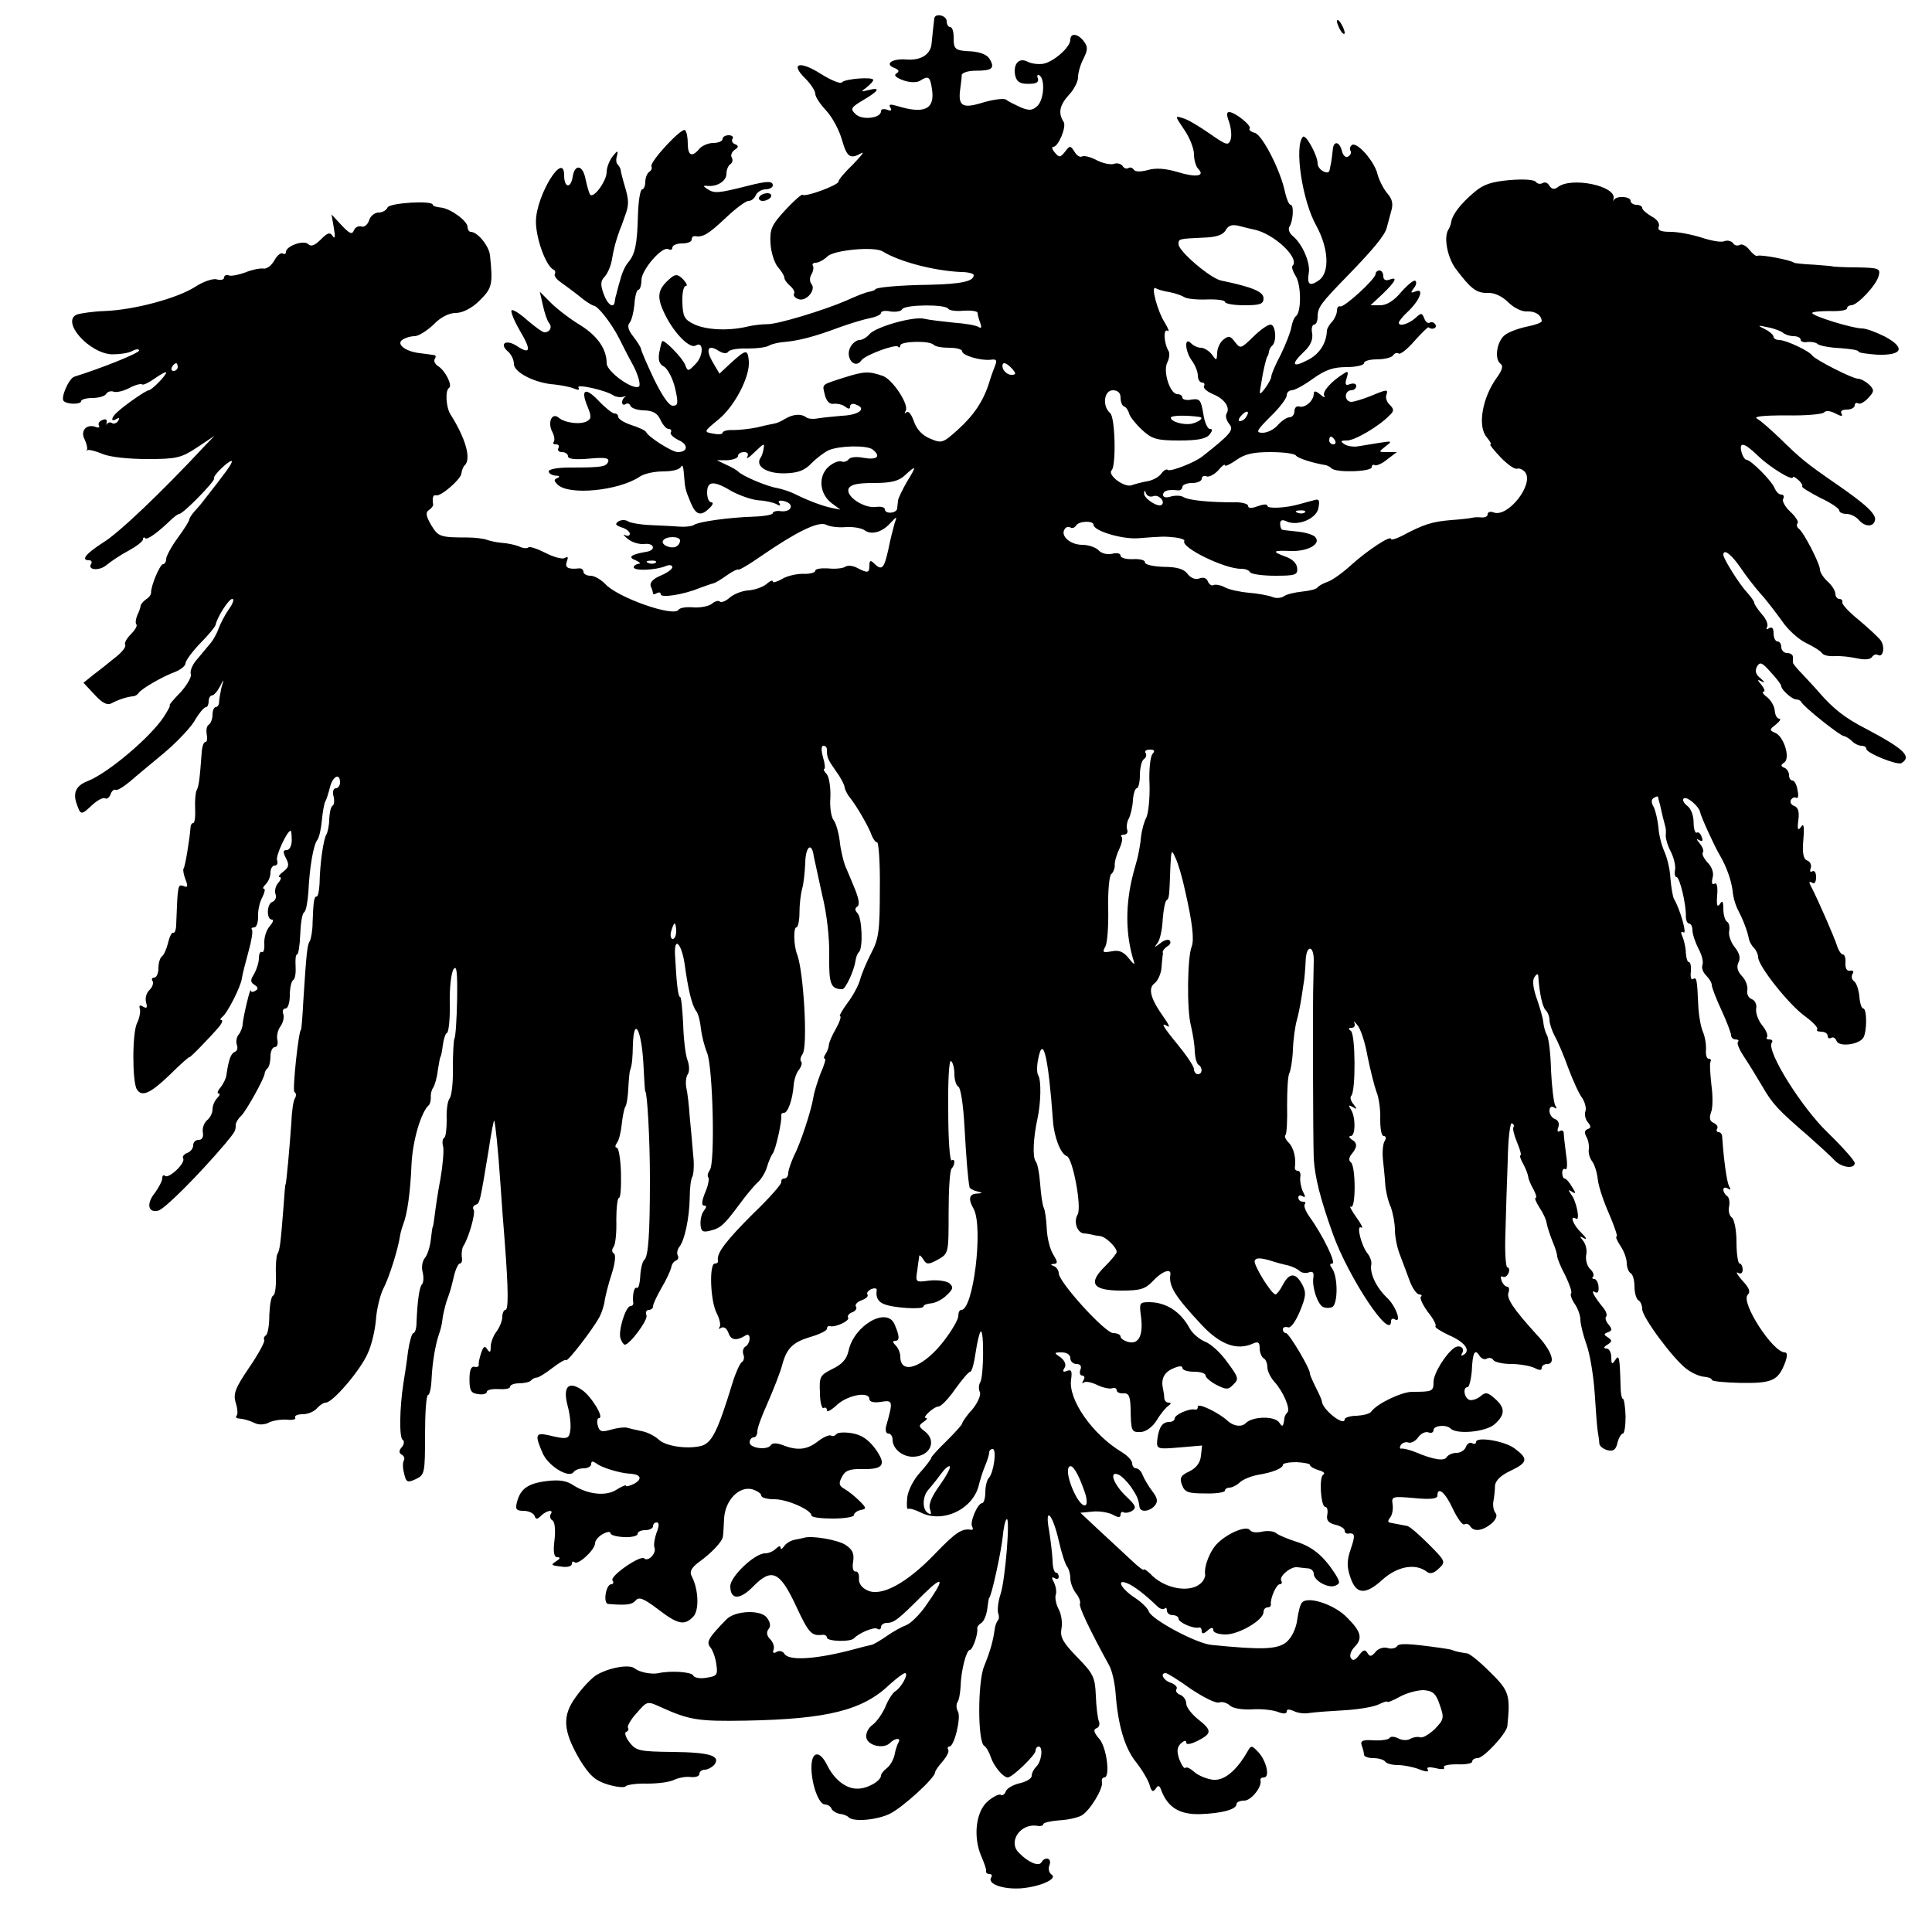 <?xml version="1.0" standalone="no"?>
<!DOCTYPE svg PUBLIC "-//W3C//DTD SVG 20010904//EN"
 "http://www.w3.org/TR/2001/REC-SVG-20010904/DTD/svg10.dtd">
<svg version="1.0" xmlns="http://www.w3.org/2000/svg"
 width="500pt" height="500pt" viewBox="0 0 500 500"
 preserveAspectRatio="xMidYMid meet">
<g transform="translate(0,500) scale(0.1,-0.1)"
fill="#000000" stroke="none">
<path d="M2418 4953 c-1 -10 -5 -42 -7 -65 -2 -29 -28 -45 -65 -42 -38 3 -58
-12 -31 -22 12 -5 13 -9 5 -14 -8 -5 -1 -11 18 -18 17 -6 35 -6 43 -1 22 14
26 11 31 -22 8 -52 -20 -65 -91 -43 -17 5 -22 4 -17 -4 5 -8 2 -10 -8 -6 -9 3
-16 2 -16 -4 0 -18 -50 -24 -66 -7 -14 13 -12 17 20 36 41 24 46 34 14 26 -21
-5 -21 -5 -5 7 9 7 17 16 17 19 0 9 -74 3 -81 -6 -3 -5 -28 5 -55 22 -55 35
-80 27 -40 -12 14 -14 26 -32 26 -40 0 -8 13 -27 28 -43 16 -17 34 -51 41 -76
13 -45 21 -51 51 -34 8 4 -2 -8 -22 -29 -21 -20 -38 -40 -38 -45 0 -9 -86 -41
-93 -34 -2 2 -22 -15 -45 -40 -35 -38 -40 -49 -38 -85 1 -23 10 -51 19 -62 9
-10 17 -23 17 -28 0 -5 7 -14 15 -21 8 -7 13 -16 10 -20 -3 -4 2 -11 11 -14
20 -8 47 24 34 39 -5 6 -5 17 0 25 5 8 6 18 4 22 -3 4 0 8 7 8 7 0 21 7 31 17
18 16 122 26 143 12 42 -26 132 -50 203 -53 17 0 32 -4 32 -8 0 -16 -31 -23
-115 -25 -80 -1 -140 -7 -140 -12 0 -2 -7 -4 -15 -6 -9 -1 -36 -12 -60 -23
-58 -25 -179 -62 -205 -61 -11 0 -33 -2 -50 -6 -49 -12 -108 -9 -139 6 -25 12
-29 20 -30 57 -1 23 3 42 9 42 5 0 2 7 -7 17 -14 14 -20 14 -33 3 -34 -29 -37
-48 -13 -96 24 -48 64 -88 79 -78 20 12 20 -26 0 -47 -20 -21 -21 -21 -28 -3
-6 17 -54 66 -59 61 -2 -1 -5 -15 -8 -30 -3 -19 0 -30 13 -36 9 -6 22 -30 28
-55 9 -40 8 -46 -6 -46 -10 0 -28 27 -49 70 -18 38 -33 73 -33 77 -1 5 -10 19
-20 32 -13 16 -16 28 -10 35 6 7 11 29 13 49 1 20 6 37 10 37 4 0 8 11 8 25 0
27 55 90 70 80 6 -3 10 -1 10 4 0 6 11 11 25 11 14 0 25 4 25 10 0 5 3 9 8 9
21 -4 35 5 79 46 26 25 53 45 60 45 8 0 16 7 19 15 4 8 15 15 25 15 10 0 19 5
19 10 0 12 -14 12 -65 -1 -75 -19 -86 -20 -103 -9 -13 8 -13 10 -2 9 25 -3 50
12 50 31 0 11 5 22 10 25 6 4 7 11 4 17 -4 6 0 15 7 20 11 7 11 11 1 15 -6 2
-10 9 -6 14 3 5 -2 9 -10 9 -9 0 -16 -4 -16 -10 0 -5 -11 -10 -24 -10 -13 0
-29 -7 -36 -15 -19 -23 -30 -18 -30 13 0 16 -3 32 -7 35 -8 9 -94 -84 -87 -94
2 -4 0 -10 -6 -14 -5 -3 -10 -15 -10 -26 0 -10 -4 -19 -8 -19 -5 0 -10 -30
-11 -67 -2 -75 -7 -101 -26 -123 -7 -8 -16 -28 -20 -45 -5 -16 -9 -33 -10 -37
-2 -5 -3 -12 -4 -18 -2 -20 -19 -9 -29 20 -8 22 -8 33 2 43 7 7 16 26 19 42 6
35 11 52 21 80 5 11 10 27 13 35 11 29 11 41 0 78 -6 20 -11 40 -11 44 -1 3
-4 9 -8 13 -4 4 -4 14 -1 23 3 13 1 13 -11 -2 -9 -11 -16 -30 -16 -41 0 -24
-35 -71 -43 -58 -3 4 -8 23 -12 41 -7 36 -28 38 -33 4 -5 -31 -22 -28 -22 4 0
65 -71 -49 -73 -117 -1 -44 26 -119 46 -127 4 -2 5 -7 3 -11 -3 -4 4 -14 16
-22 11 -8 33 -24 48 -36 15 -13 32 -23 36 -24 11 0 46 -45 66 -84 8 -16 25
-50 38 -73 12 -24 18 -47 14 -52 -14 -12 -84 38 -84 60 0 37 -24 71 -69 99
-25 15 -59 41 -75 57 l-29 29 8 -35 c4 -19 11 -40 16 -46 9 -11 2 -24 -12 -24
-5 0 -24 14 -44 31 -20 18 -38 29 -41 26 -3 -3 6 -26 21 -52 31 -52 28 -64 -8
-40 -28 18 -46 5 -22 -15 8 -7 15 -21 15 -32 0 -22 56 -50 105 -53 17 -2 39
-6 49 -10 12 -5 17 -5 13 2 -6 10 68 -6 90 -20 6 -4 17 -6 25 -4 7 2 10 2 6 0
-5 -3 -8 -9 -8 -14 0 -6 4 -8 9 -5 5 4 11 1 13 -5 2 -5 18 -11 35 -11 23 -1
34 -7 42 -24 6 -13 15 -24 21 -24 6 0 9 -4 6 -9 -3 -4 6 -13 20 -20 26 -11 25
-31 -2 -31 -15 0 -76 39 -82 52 -2 4 -19 12 -38 18 -19 6 -34 16 -34 21 0 5
-4 9 -10 9 -5 0 -23 14 -40 32 -35 37 -48 31 -30 -13 10 -24 11 -32 1 -38 -16
-11 -59 -6 -75 8 -18 15 -30 -13 -16 -38 5 -10 6 -21 3 -25 -3 -3 -1 -6 6 -6
7 0 9 -4 6 -10 -3 -5 1 -10 9 -10 9 0 16 -5 16 -11 0 -7 19 -9 54 -6 42 4 53
2 50 -8 -6 -13 -15 -15 -101 -15 -29 0 -53 -4 -53 -10 0 -5 8 -10 18 -11 10 0
12 -3 5 -6 -10 -4 -10 -7 0 -17 29 -29 158 -16 212 20 11 8 38 14 61 14 25 0
44 5 47 13 3 6 6 -3 7 -20 3 -38 3 -39 18 -75 13 -31 26 -35 48 -13 9 8 11 15
5 15 -6 0 -11 11 -11 25 0 31 17 32 65 3 21 -11 52 -22 70 -23 18 -1 38 -6 45
-10 8 -5 11 -4 7 3 -5 6 1 8 13 5 27 -7 19 -29 -9 -26 -11 2 -21 -1 -21 -5 0
-4 -21 -8 -48 -9 -65 -2 -145 -13 -157 -22 -5 -3 -21 -5 -35 -4 -14 1 -47 3
-75 4 -27 1 -55 6 -60 10 -6 4 -17 4 -24 0 -10 -7 -9 -10 8 -16 11 -3 21 -11
21 -16 0 -6 -6 -7 -12 -4 -7 4 -4 -1 7 -10 11 -9 30 -14 42 -13 26 4 32 -16 6
-20 -41 -7 -49 -14 -28 -22 11 -5 14 -9 8 -9 -7 -1 -13 -5 -13 -9 0 -10 56 -8
83 3 9 4 17 3 17 -3 0 -5 -14 -15 -31 -22 -19 -8 -28 -18 -25 -27 4 -8 6 -17
6 -19 0 -3 5 -2 10 1 6 3 10 2 10 -3 0 -10 59 -1 100 16 14 5 30 11 35 12 6 1
22 11 36 21 14 10 28 17 30 15 2 -2 29 14 59 35 90 62 148 91 168 81 9 -5 33
-8 52 -6 19 1 40 -3 47 -8 17 -13 45 -6 66 17 19 20 19 20 12 0 -3 -11 -11
-41 -16 -67 -11 -50 -17 -56 -37 -36 -9 9 -12 8 -12 -5 0 -20 -4 -21 -31 -7
-11 6 -25 8 -32 3 -6 -4 -26 -6 -44 -4 -18 1 -33 -1 -33 -6 0 -5 -15 -9 -32
-8 -18 0 -43 -6 -55 -14 -13 -7 -23 -10 -23 -6 0 5 -8 1 -17 -7 -10 -8 -31
-15 -47 -16 -16 -1 -38 -10 -48 -19 -10 -9 -21 -13 -25 -10 -3 4 -13 1 -20 -5
-8 -7 -30 -11 -48 -10 -18 2 -36 -1 -39 -6 -12 -20 -159 32 -190 67 -11 11
-27 21 -38 21 -10 0 -18 5 -18 10 0 6 -6 10 -12 9 -28 -3 -37 2 -31 18 4 11 3
14 -5 9 -6 -4 -29 2 -50 13 -22 11 -42 18 -45 14 -4 -3 -14 -2 -24 3 -10 4
-29 8 -43 9 -14 1 -32 5 -40 8 -8 3 -31 6 -50 6 -71 0 -76 2 -94 32 -14 24
-15 33 -6 39 6 4 11 10 11 14 -3 18 0 26 7 24 12 -4 63 40 66 56 1 9 5 19 9
22 17 17 2 70 -38 133 -11 19 -13 61 -3 67 10 6 -10 46 -29 57 -7 5 -11 12 -8
18 4 5 3 10 -2 10 -4 1 -21 3 -36 5 -38 4 -63 24 -45 35 7 5 21 9 31 9 10 0
32 14 49 30 18 19 40 30 57 30 17 0 40 11 60 30 35 34 37 43 29 120 -3 24 -32
60 -50 60 -4 0 -8 6 -8 13 -1 16 -45 48 -70 50 -11 1 -20 4 -20 7 0 12 -113 5
-117 -7 -3 -7 -13 -13 -23 -13 -10 0 -22 -9 -25 -21 -4 -11 -13 -18 -20 -15
-7 2 -16 -2 -19 -10 -5 -12 -11 -9 -32 13 l-26 28 6 -35 c4 -22 3 -30 -3 -21
-7 11 -13 9 -31 -9 -15 -15 -25 -19 -32 -12 -12 12 -58 -5 -58 -20 0 -5 -4 -7
-8 -4 -5 3 -15 -5 -22 -18 -7 -13 -20 -23 -29 -21 -9 1 -29 -3 -46 -10 -16 -6
-36 -10 -42 -8 -7 3 -13 0 -13 -5 0 -6 -9 -8 -19 -5 -10 3 -36 -6 -57 -20 -46
-29 -156 -59 -234 -62 -30 -1 -62 -6 -71 -9 -42 -18 32 -101 91 -103 19 0 43
3 53 9 9 5 17 5 17 1 0 -7 -95 -45 -168 -68 -14 -5 -36 -55 -27 -63 9 -9 45
-9 45 0 0 4 13 8 29 8 17 0 33 5 36 11 4 6 13 8 20 5 7 -2 25 2 40 10 15 8 30
12 33 9 3 -2 18 5 33 16 16 11 29 18 29 15 0 -8 -38 -46 -45 -46 -7 0 -63 -39
-82 -57 -16 -14 -17 -27 -1 -17 7 4 8 3 4 -5 -4 -6 -11 -9 -16 -6 -4 3 -10 2
-13 -2 -2 -5 -2 -3 -1 4 2 7 -3 10 -11 6 -8 -3 -12 -9 -9 -14 3 -5 -1 -7 -8
-4 -24 9 -41 -10 -29 -32 5 -11 8 -23 6 -27 -3 -3 -2 -4 1 -1 4 2 21 -2 40
-10 19 -8 67 -13 116 -13 75 0 87 3 128 30 l45 30 -27 -28 c-108 -116 -221
-224 -261 -248 -45 -29 -59 -46 -36 -46 5 0 8 -4 5 -9 -11 -17 22 -19 40 -3
11 9 36 26 57 37 20 11 37 24 37 29 0 5 3 7 6 3 5 -5 33 15 70 51 7 6 15 12
18 12 10 0 95 87 90 92 -2 3 7 15 21 28 14 13 25 20 25 16 0 -7 -13 -25 -75
-104 -5 -7 -16 -19 -23 -27 -6 -7 -12 -16 -12 -19 0 -4 -13 -25 -30 -48 -16
-22 -30 -47 -30 -55 0 -7 -4 -13 -8 -13 -8 0 -32 -57 -31 -74 0 -5 -5 -12 -13
-17 -7 -5 -13 -12 -14 -16 0 -4 -4 -16 -9 -26 -4 -10 -5 -20 -2 -23 3 -3 -3
-14 -14 -25 -11 -11 -18 -23 -15 -28 3 -4 -8 -19 -25 -32 -16 -13 -42 -34 -57
-45 l-26 -21 29 -31 c20 -22 33 -28 44 -22 18 10 42 17 55 18 5 0 12 4 15 9 8
11 61 42 94 54 15 6 27 16 27 22 0 7 17 30 38 52 22 22 39 43 40 48 4 20 34
67 43 67 6 0 2 -12 -9 -27 -11 -16 -22 -38 -26 -49 -4 -12 -14 -31 -24 -42 -9
-11 -25 -30 -35 -42 -10 -12 -16 -28 -13 -35 2 -7 -10 -28 -27 -47 -18 -18
-30 -33 -28 -33 3 0 -4 -13 -15 -30 -34 -52 -142 -144 -196 -166 -32 -12 -40
-31 -29 -61 10 -28 11 -28 40 -1 13 12 28 20 33 17 4 -3 11 2 14 10 3 9 9 14
13 12 4 -3 21 8 38 22 17 15 56 47 86 72 30 25 66 62 79 82 12 21 26 38 31 38
4 0 7 7 7 15 0 8 4 15 8 15 5 0 14 10 21 23 11 22 11 21 4 -3 -3 -14 -6 -31
-6 -37 0 -7 -4 -13 -9 -13 -4 0 -8 -9 -8 -19 0 -11 -4 -22 -9 -26 -6 -3 -8
-14 -6 -25 2 -11 1 -20 -3 -20 -5 0 -9 -12 -10 -27 -5 -71 -8 -89 -13 -98 -3
-5 -5 -27 -4 -47 1 -21 -1 -38 -5 -38 -4 0 -7 -6 -7 -12 -2 -29 -14 -102 -18
-106 -2 -2 0 -15 5 -28 7 -18 6 -22 -5 -17 -15 5 -15 4 -19 -99 0 -14 -4 -24
-8 -22 -3 2 -9 -9 -13 -26 -4 -16 -11 -32 -16 -35 -5 -4 -9 -17 -9 -31 0 -13
-5 -24 -11 -24 -5 0 -8 -4 -4 -9 3 -6 -1 -16 -8 -23 -8 -7 -12 -21 -9 -32 4
-14 2 -17 -8 -11 -8 5 -11 3 -8 -6 2 -7 -1 -24 -7 -36 -13 -24 -13 -152 -1
-172 13 -21 35 -11 86 38 27 27 50 47 50 45 0 -4 57 55 78 80 7 9 9 16 5 16
-4 0 -3 4 2 8 13 9 48 78 51 100 1 9 9 40 17 69 8 28 12 54 9 57 -3 3 0 6 6 6
6 0 10 13 10 28 -1 15 4 38 11 50 6 12 8 22 4 22 -4 0 -2 5 5 12 7 7 12 20 12
30 0 10 5 18 11 18 6 0 9 6 6 14 -4 11 26 76 35 76 2 0 3 -11 3 -25 0 -14 -6
-25 -13 -25 -10 0 -10 -5 -2 -21 9 -17 8 -23 -7 -35 -10 -7 -14 -14 -9 -14 5
0 3 -7 -4 -15 -7 -8 -10 -21 -7 -29 3 -8 0 -17 -8 -20 -15 -5 -16 -46 -1 -46
5 0 2 -8 -6 -17 -9 -10 -15 -30 -14 -45 1 -14 -2 -24 -6 -22 -4 3 -8 -4 -8
-16 0 -11 -6 -29 -12 -40 -11 -17 -10 -22 1 -29 9 -6 10 -11 2 -15 -6 -4 -12
-4 -12 1 -1 9 -19 -65 -21 -87 0 -8 -5 -21 -10 -27 -6 -7 -8 -19 -5 -27 3 -8
1 -16 -5 -18 -10 -4 -16 -18 -22 -60 -1 -9 -8 -23 -15 -32 -8 -9 -10 -16 -5
-16 4 0 3 -5 -4 -12 -7 -7 -12 -20 -12 -29 0 -9 -6 -22 -14 -28 -8 -7 -13 -21
-11 -32 2 -12 -2 -19 -11 -19 -8 0 -14 -6 -14 -14 0 -8 -7 -17 -16 -20 -8 -3
-13 -10 -10 -14 7 -12 -38 -54 -47 -45 -4 3 -7 1 -7 -6 0 -7 -9 -24 -19 -38
-23 -28 -18 -53 9 -46 17 5 103 91 172 172 27 33 28 34 28 50 0 5 6 16 14 23
14 14 60 97 61 110 0 3 3 10 8 14 4 4 7 18 7 31 0 12 5 23 11 23 6 0 9 8 7 18
-3 10 1 27 8 36 7 10 10 24 7 32 -3 8 0 14 6 14 6 0 11 15 11 34 0 19 4 37 9
40 5 3 7 19 6 36 -1 16 0 30 4 30 3 0 7 23 8 52 1 28 5 54 10 57 5 3 9 26 11
51 3 65 13 123 23 136 5 6 10 29 12 51 2 22 6 44 9 49 3 5 8 21 12 37 7 28 26
38 26 12 0 -8 -5 -15 -11 -15 -6 0 -9 -9 -6 -20 3 -11 2 -22 -2 -25 -5 -2 -8
-18 -9 -35 0 -16 -4 -35 -8 -41 -7 -13 -16 -72 -17 -126 -1 -18 -4 -33 -7 -33
-7 0 -9 -10 -11 -67 0 -21 -4 -42 -7 -48 -7 -10 -9 -31 -17 -155 -2 -41 -5
-75 -6 -75 -6 0 -23 -158 -17 -161 5 -3 5 -11 1 -17 -4 -6 -8 -34 -9 -62 -4
-59 -13 -160 -15 -160 -1 0 -3 -25 -5 -55 -8 -102 -10 -115 -16 -125 -3 -5 -5
-31 -4 -57 1 -26 -2 -49 -7 -51 -5 -1 -9 -24 -10 -50 0 -27 -4 -50 -9 -53 -5
-3 -6 -9 -4 -12 2 -4 -15 -36 -39 -71 -36 -53 -42 -68 -35 -91 5 -16 6 -31 2
-34 -3 -3 0 -7 6 -7 16 -2 24 -4 44 -13 9 -4 25 -3 35 3 11 5 31 8 46 7 14 -2
24 1 21 5 -3 5 6 9 19 9 14 0 30 7 37 15 7 8 17 15 23 15 18 0 89 83 108 126
11 23 20 63 22 90 2 27 11 63 19 79 15 28 38 102 43 135 1 8 5 22 8 30 11 27
19 84 22 157 3 62 25 136 45 153 3 3 5 12 5 20 -1 8 2 20 6 25 4 6 10 26 12
45 3 19 6 35 7 35 1 0 4 13 6 30 2 16 7 31 11 32 4 2 8 36 7 76 -1 41 4 81 10
89 8 11 10 -8 9 -79 -1 -51 -4 -97 -7 -101 -2 -4 -4 -38 -4 -75 1 -36 -3 -72
-8 -79 -6 -7 -9 -32 -8 -56 0 -23 -2 -45 -7 -47 -4 -3 -5 -13 -2 -23 2 -10 -1
-47 -7 -82 -7 -36 -13 -78 -15 -95 -2 -16 -4 -30 -5 -30 -1 0 -3 -15 -5 -33
-2 -18 -9 -40 -15 -47 -7 -8 -10 -25 -6 -38 3 -13 2 -27 -2 -31 -7 -7 -12 -46
-14 -98 0 -16 -4 -28 -8 -28 -4 0 -10 -21 -14 -47 -3 -27 -9 -64 -12 -83 -10
-64 -11 -141 -2 -146 5 -3 4 -12 -2 -19 -8 -9 -8 -15 0 -20 6 -3 8 -10 5 -15
-3 -5 -3 -20 1 -34 5 -22 8 -24 30 -14 23 11 24 15 24 115 0 56 3 103 8 103 4
0 8 19 9 43 2 42 10 89 20 117 3 8 7 24 8 35 1 11 6 31 10 45 12 34 11 31 20
68 4 17 11 32 15 32 5 0 7 8 5 18 -1 9 1 22 4 27 14 21 32 85 27 94 -4 5 -1
11 5 13 11 4 11 6 33 138 7 47 14 83 15 80 3 -8 10 -73 16 -162 3 -46 8 -112
11 -148 10 -130 10 -180 2 -180 -4 0 -8 -8 -8 -18 0 -10 -7 -27 -15 -38 -8
-10 -15 -28 -15 -39 0 -15 -2 -17 -9 -7 -6 10 -10 8 -16 -10 -4 -12 -7 -26 -6
-30 1 -5 -5 -7 -12 -5 -8 1 -12 -10 -12 -33 0 -29 4 -36 23 -38 12 -2 22 1 22
6 0 5 14 8 30 7 17 -1 30 1 30 6 0 5 11 9 23 9 13 0 27 3 31 7 4 5 11 8 16 8
4 0 22 11 40 25 18 14 34 23 35 20 3 -6 68 78 86 111 7 13 13 33 14 44 2 11 9
41 18 68 9 28 11 49 6 53 -6 3 -6 11 -1 17 5 7 8 38 7 70 0 31 3 57 7 57 4 0
6 29 5 65 -1 36 -6 65 -11 65 -5 0 -4 6 1 13 5 6 10 28 12 47 2 19 6 40 9 45
4 6 7 27 8 48 1 20 3 40 4 45 6 17 7 29 8 71 3 72 22 35 27 -50 2 -41 4 -74 5
-74 5 0 12 -124 12 -225 0 -143 -4 -203 -15 -211 -4 -3 -9 -22 -10 -41 -1 -20
-5 -34 -9 -31 -7 4 -12 -20 -9 -40 0 -4 -3 -7 -7 -7 -13 0 -33 -66 -26 -84 3
-9 8 -16 11 -16 13 0 61 65 56 76 -3 8 0 14 6 14 6 0 11 4 11 9 0 6 10 27 22
48 12 20 23 44 25 52 1 9 7 17 13 19 5 2 7 8 4 13 -3 6 -1 15 4 22 14 17 26
75 27 127 0 25 3 50 7 55 3 6 5 31 2 55 -2 25 -6 70 -9 100 -2 30 -6 64 -9 76
-2 11 -1 27 4 34 5 7 4 24 -1 37 -5 13 -10 55 -11 93 -2 39 -5 70 -8 70 -5 0
-9 32 -13 108 -3 51 17 31 25 -24 9 -66 19 -107 30 -121 5 -6 10 -26 12 -45 2
-18 9 -46 16 -63 15 -37 21 -285 7 -303 -5 -7 -7 -15 -4 -19 3 -3 0 -21 -8
-39 -9 -22 -10 -34 -3 -34 7 0 7 -4 0 -13 -6 -7 -10 -23 -9 -36 1 -18 6 -21
25 -16 28 7 36 15 77 70 16 22 37 47 46 55 9 8 20 26 24 40 4 14 11 30 15 35
8 11 24 85 22 98 -1 4 2 7 7 7 10 0 22 34 25 71 1 15 7 33 14 41 6 8 9 18 5
21 -3 4 -1 12 4 19 14 19 3 213 -14 258 -9 22 -10 70 -2 70 4 0 8 17 8 38 0
20 3 48 7 62 4 14 7 44 8 68 1 42 17 54 22 16 2 -10 12 -56 22 -101 12 -48 19
-112 18 -157 -1 -73 4 -86 34 -86 8 0 30 47 34 73 1 9 5 20 9 23 11 11 8 89
-4 101 -7 7 -7 13 0 17 6 4 4 19 -6 44 -8 20 -20 48 -26 62 -5 14 -12 43 -14
65 -3 22 -10 46 -16 53 -6 8 -10 34 -8 58 1 25 -3 52 -9 60 -7 7 -10 14 -7 14
3 0 2 14 -3 30 -5 18 -5 30 1 30 5 0 9 -4 9 -10 0 -20 2 -25 23 -55 12 -16 22
-35 23 -43 1 -7 8 -20 15 -28 16 -20 48 -75 55 -96 4 -10 10 -18 14 -18 4 0 8
-55 7 -122 0 -107 -3 -128 -22 -164 -12 -23 -25 -54 -29 -69 -4 -15 -19 -43
-33 -61 -14 -19 -22 -34 -19 -34 4 0 -1 -15 -11 -33 -10 -17 -18 -36 -18 -42
0 -5 -4 -16 -8 -22 -5 -7 -6 -13 -2 -13 3 0 -2 -17 -11 -37 -8 -21 -17 -49
-19 -63 -6 -36 -34 -121 -51 -153 -7 -16 -14 -35 -14 -43 0 -8 -5 -14 -10 -14
-6 0 -9 -4 -8 -9 2 -4 -31 -42 -73 -82 -69 -69 -95 -102 -91 -121 1 -5 -2 -8
-8 -8 -15 0 -12 -97 5 -129 8 -16 11 -32 7 -36 -4 -5 -2 -5 5 -1 7 3 14 -2 18
-13 6 -19 20 -22 43 -8 7 5 12 3 12 -7 0 -8 -5 -18 -11 -21 -6 -4 -8 -13 -5
-21 3 -7 1 -16 -4 -19 -5 -3 -16 -27 -24 -53 -39 -128 -54 -156 -81 -164 -37
-9 -93 -1 -111 17 -9 8 -27 18 -42 21 -15 3 -32 7 -39 9 -6 2 -25 0 -42 -5
-24 -7 -30 -5 -34 11 -3 10 -1 19 3 19 15 0 -20 57 -44 73 -35 24 -50 8 -37
-41 6 -22 9 -50 7 -63 -3 -24 -8 -25 -58 -13 -32 7 -34 0 -14 -46 14 -34 70
-68 81 -49 4 5 15 9 26 9 10 0 19 5 19 11 0 8 4 8 13 2 13 -11 62 -26 89 -27
27 -2 31 -14 9 -26 -12 -6 -21 -8 -21 -5 0 3 -11 -2 -24 -10 -27 -18 -74 -13
-112 11 -17 12 -37 15 -69 11 -49 -6 -68 -20 -77 -54 -5 -19 -2 -23 17 -23 13
0 25 -6 28 -12 4 -11 7 -11 18 0 15 14 33 16 24 3 -3 -5 -1 -13 5 -16 6 -4 8
-25 5 -51 -4 -31 -1 -44 7 -44 9 0 8 -4 -2 -10 -16 -11 -15 -11 18 -15 12 -1
22 2 22 8 0 6 3 7 7 4 8 -9 53 32 53 49 0 7 9 18 20 24 11 6 20 7 20 2 0 -5
16 -9 35 -10 19 -1 35 3 35 8 0 6 9 10 20 10 11 0 20 5 20 10 0 6 4 10 10 10
6 0 6 -10 -1 -27 -5 -14 -8 -32 -5 -39 5 -14 -17 -37 -27 -27 -10 9 -89 -46
-82 -57 4 -6 2 -10 -3 -10 -14 0 -22 -50 -8 -51 47 -4 62 -2 71 9 8 10 20 6
57 -22 52 -40 69 -44 92 -20 16 16 14 71 -4 105 -6 11 -1 21 17 35 35 25 63
55 64 68 1 6 2 27 3 47 3 46 38 83 72 75 13 -4 24 -11 24 -16 0 -6 15 -10 34
-10 34 0 96 -28 96 -42 0 -5 25 -8 55 -8 30 0 55 4 55 9 0 5 8 11 17 13 16 3
16 5 -3 24 -12 12 -30 26 -39 31 -14 8 -15 14 -6 31 8 16 20 21 52 20 56 -1
64 11 34 53 -18 24 -36 36 -61 40 -19 3 -37 2 -40 -3 -3 -4 -9 -6 -14 -3 -4 2
-19 -4 -33 -15 -28 -22 -53 -25 -91 -10 -16 6 -27 6 -31 0 -9 -14 -55 -8 -55
7 0 7 5 13 10 13 6 0 10 7 10 16 0 8 11 39 24 67 19 44 35 84 41 107 11 40 27
56 69 69 25 7 46 17 46 22 0 5 3 8 8 7 14 -4 52 14 47 22 -3 4 2 11 11 14 8 3
13 10 9 15 -3 5 4 12 15 16 11 4 18 10 15 15 -3 4 2 10 10 14 8 3 14 2 14 -2
-3 -19 3 -31 19 -37 23 -10 102 -15 102 -6 0 4 9 7 20 8 11 1 29 10 40 21 17
16 18 21 7 31 -8 6 -31 9 -51 7 -37 -5 -37 -5 -32 27 2 18 5 34 5 37 1 3 6 -2
11 -10 8 -13 13 -13 37 0 28 16 28 16 28 122 0 58 3 110 8 114 9 10 9 27 0 21
-5 -3 -9 55 -9 129 -1 74 2 131 7 128 5 -3 9 -18 9 -34 0 -15 5 -30 10 -32 6
-2 13 -47 16 -103 5 -89 9 -135 13 -157 0 -3 9 -9 19 -11 16 -4 16 -5 0 -6
-20 -1 -23 -14 -8 -40 25 -48 -1 -261 -32 -261 -5 0 -8 -7 -8 -16 0 -9 -17
-38 -37 -64 -53 -69 -113 -90 -113 -41 0 9 -5 22 -12 29 -8 8 -9 12 -1 12 12
0 11 13 -2 43 -20 46 -105 -3 -119 -69 -5 -22 -17 -35 -42 -47 -32 -16 -34
-20 -32 -61 0 -25 5 -43 10 -40 4 3 8 0 8 -6 0 -6 12 1 27 15 28 25 83 35 83
14 0 -7 12 -10 30 -7 31 5 32 3 13 -64 -2 -10 0 -18 6 -18 6 0 11 -7 11 -16 0
-23 25 -44 52 -44 45 0 64 41 31 66 -16 12 -16 15 -3 24 8 5 11 10 7 10 -13 0
20 30 32 30 6 0 26 20 43 45 18 25 35 45 39 45 4 0 10 22 14 50 4 27 10 52 13
54 9 6 8 -116 -1 -131 -4 -6 -5 -18 -1 -26 3 -8 -6 -28 -20 -45 -15 -16 -26
-33 -26 -36 0 -3 -18 -23 -40 -45 -22 -21 -40 -41 -40 -44 0 -3 -13 -20 -29
-38 -16 -17 -31 -46 -33 -64 -2 -19 -1 -32 2 -30 4 2 18 -2 32 -9 58 -30 139
9 152 74 2 8 8 28 14 43 7 16 12 33 12 38 0 5 4 9 9 9 11 0 3 -61 -10 -75 -5
-5 -9 -22 -9 -37 0 -15 -4 -28 -8 -28 -12 0 -33 -50 -26 -61 3 -5 2 -9 -3 -8
-24 4 -40 -7 -94 -63 -72 -75 -138 -111 -174 -94 -15 7 -23 18 -22 31 1 11 -3
19 -9 18 -6 -1 -9 10 -6 26 3 21 -2 31 -20 43 -20 13 -89 25 -108 18 -3 -1
-14 -3 -24 -5 -10 -2 -23 -10 -27 -17 -5 -7 -9 -9 -9 -3 0 5 -5 4 -12 -3 -7
-7 -19 -12 -28 -12 -27 0 -90 -60 -90 -85 0 -36 25 -36 59 -1 48 49 69 40 111
-50 33 -71 40 -78 68 -75 6 1 12 -2 12 -7 0 -10 61 -12 70 -2 13 14 52 30 60
25 6 -4 10 -1 10 4 0 6 7 11 15 11 19 0 30 9 96 75 53 52 54 38 4 -32 -16 -23
-39 -45 -50 -49 -11 -4 -33 -16 -50 -28 -16 -11 -34 -22 -40 -23 -5 -1 -30 -7
-55 -14 -94 -24 -159 -27 -170 -9 -4 7 -13 9 -20 5 -8 -5 -11 -3 -8 6 3 8 -2
20 -9 27 -9 9 -10 18 -4 26 6 7 5 17 -4 29 -15 22 -83 19 -105 -4 -48 -49 -53
-59 -41 -73 6 -8 13 -27 15 -44 4 -27 1 -30 -26 -34 -16 -3 -32 0 -34 6 -4 9
-58 13 -89 6 -18 -4 -50 2 -62 12 -14 12 -69 2 -101 -18 -12 -8 -36 -33 -52
-56 -36 -49 -33 -88 11 -163 25 -40 39 -53 71 -63 23 -7 44 -9 47 -5 3 4 29 8
56 7 28 0 59 4 70 10 11 5 30 9 43 7 12 -1 22 2 22 8 0 6 6 11 14 11 7 0 18 6
24 12 19 24 -11 33 -107 34 -87 1 -95 3 -112 25 -10 13 -14 26 -8 27 5 2 7 7
4 11 -2 4 8 22 23 38 27 31 27 31 62 15 75 -34 98 -37 220 -35 213 4 304 27
374 95 17 15 34 28 38 28 11 0 -9 -37 -25 -47 -7 -4 -19 -23 -26 -41 -8 -18
-23 -39 -33 -46 -11 -8 -18 -22 -16 -33 4 -21 45 -30 61 -14 14 14 30 14 22 1
-3 -5 -8 -20 -10 -32 -3 -13 -12 -28 -20 -34 -8 -6 -15 -15 -15 -19 0 -14 -35
-34 -60 -34 -30 -1 -61 23 -80 62 -19 38 -40 35 -40 -7 0 -44 19 -96 35 -96 7
0 15 -5 17 -11 2 -5 11 -11 20 -13 10 -1 21 -5 24 -9 13 -13 74 -7 107 9 34
17 117 93 117 107 0 4 9 17 20 29 10 12 17 25 14 30 -3 4 -1 8 3 8 13 0 31 77
22 91 -4 7 -5 18 -1 24 4 5 7 24 8 40 1 42 15 95 24 95 7 0 22 42 19 56 0 4 4
10 11 14 6 4 13 20 15 36 2 16 4 29 5 29 5 0 31 118 35 158 2 21 6 42 10 45
10 11 -3 -157 -16 -195 -6 -18 -8 -40 -6 -47 3 -8 3 -17 -1 -20 -3 -4 -7 -14
-8 -24 -4 -30 -12 -57 -27 -94 -17 -40 -17 -196 0 -206 6 -4 13 -17 17 -29 8
-24 32 -53 44 -53 12 0 72 58 72 69 0 6 4 11 8 11 12 0 8 -38 -6 -52 -7 -7
-12 -17 -12 -24 0 -7 -14 -15 -31 -19 -17 -4 -33 -13 -36 -21 -3 -8 -9 -12
-13 -9 -5 3 -20 -5 -34 -17 -31 -27 -38 -93 -16 -143 7 -16 13 -33 12 -37 -1
-5 3 -8 9 -8 5 0 8 -4 4 -9 -10 -17 31 -31 77 -28 50 4 97 25 79 36 -6 4 -9
15 -5 24 7 18 -11 24 -21 7 -7 -11 -34 0 -58 25 -29 28 3 76 46 70 9 -2 17 0
17 4 0 4 18 8 41 10 22 1 49 7 59 13 22 14 55 69 52 86 -2 6 1 12 6 12 16 0 6
80 -14 101 -13 15 -15 23 -7 26 7 2 10 10 7 18 -3 7 -7 37 -8 67 -2 48 -7 57
-48 99 -37 38 -45 52 -41 74 3 14 0 37 -7 50 -7 13 -10 29 -8 37 3 7 1 21 -4
32 -7 13 -7 16 1 12 6 -4 11 -2 11 3 0 6 -3 11 -7 11 -5 0 -9 15 -9 33 -1 17
-5 52 -9 76 -12 65 9 44 25 -26 7 -32 17 -62 22 -68 4 -5 8 -18 8 -30 0 -11 7
-29 15 -39 8 -10 12 -22 10 -26 -4 -7 24 -66 76 -161 7 -13 14 -44 16 -69 6
-83 23 -142 52 -179 16 -20 32 -47 36 -60 5 -18 9 -20 16 -10 6 10 10 9 15 -6
17 -43 47 -61 99 -60 57 2 95 12 95 26 0 5 9 9 20 9 18 0 47 36 42 53 -1 4 3
7 9 7 16 0 7 42 -14 65 -17 18 -19 19 -28 3 -29 -51 -61 -77 -90 -74 -16 2
-38 11 -48 20 -10 9 -20 14 -23 11 -3 -4 -10 7 -16 22 -7 21 -6 31 4 41 9 8
14 9 14 2 0 -6 12 -4 30 5 37 19 37 27 0 56 -16 13 -30 31 -30 40 0 9 -7 20
-16 23 -8 3 -13 10 -9 15 3 5 -4 12 -15 16 -19 6 -29 25 -13 25 4 0 33 -18 65
-41 33 -22 65 -38 73 -35 8 3 20 -1 27 -7 7 -8 32 -12 56 -11 24 2 54 -1 68
-6 15 -6 24 -6 24 1 0 6 6 6 18 1 9 -5 28 -8 42 -5 14 2 55 5 91 7 36 2 75 9
87 15 12 6 22 9 22 7 0 -3 15 3 33 13 18 10 46 17 61 17 24 -2 32 -8 42 -38
12 -34 11 -38 -13 -63 -15 -14 -32 -24 -38 -21 -7 2 -18 0 -25 -4 -8 -5 -22
-4 -31 1 -10 5 -20 6 -23 1 -2 -4 -21 -7 -41 -6 -28 2 -35 -1 -31 -13 3 -8 6
-19 6 -24 0 -5 11 -9 24 -9 14 0 27 -4 31 -9 3 -5 18 -9 33 -9 15 0 40 -5 55
-11 18 -7 26 -7 22 -1 -4 7 3 8 21 4 15 -4 25 -3 21 2 -3 5 12 8 34 8 21 -1
39 2 39 7 0 5 6 9 14 9 16 0 75 64 77 83 8 80 5 91 -44 139 -27 27 -54 49 -60
49 -14 2 -30 5 -37 8 -3 2 -16 4 -30 6 -85 12 -110 13 -115 4 -4 -5 -15 -7
-24 -4 -10 3 -24 -1 -31 -10 -11 -13 -15 -13 -21 -3 -6 10 -11 9 -22 -6 -10
-13 -16 -15 -21 -7 -4 6 0 18 8 27 23 23 20 40 -17 77 -32 34 -101 57 -117 40
-5 -4 -10 -25 -13 -46 -3 -22 -14 -45 -28 -57 -24 -19 -64 -20 -194 -7 -40 4
-157 67 -162 87 -3 8 -19 24 -36 35 -35 23 -49 49 -21 38 17 -6 48 -30 79 -60
7 -7 15 -9 19 -6 3 4 6 1 6 -5 0 -7 7 -12 15 -12 8 0 15 -4 15 -9 0 -10 39
-27 53 -23 4 1 7 -3 7 -9 0 -8 5 -8 15 1 10 9 15 9 15 1 0 -6 14 -11 32 -11
34 0 98 37 98 58 0 6 4 12 10 12 5 0 10 3 9 8 -2 15 14 52 23 52 5 0 7 4 4 9
-7 11 25 38 42 35 6 -1 19 -2 27 -3 8 0 15 -7 15 -14 0 -17 36 -38 55 -31 14
6 14 9 -1 33 -29 44 -57 68 -99 81 -22 7 -46 17 -52 22 -7 6 -24 7 -37 4 -14
-3 -27 -2 -31 4 -8 12 -53 -5 -82 -32 -21 -19 -38 -62 -34 -84 0 -6 -5 -17
-13 -23 -28 -23 -87 -13 -123 20 -12 13 -23 20 -23 17 0 -4 -15 8 -33 25 -19
18 -56 52 -83 77 l-48 45 31 3 c18 2 41 -2 53 -8 14 -8 20 -8 20 0 0 6 4 9 8
6 4 -2 14 -1 22 4 12 8 9 14 -15 37 -33 31 -46 67 -21 57 8 -3 23 -18 33 -32
17 -26 19 -31 22 -52 2 -15 27 -12 40 4 8 10 7 19 -7 37 -10 13 -21 32 -25 42
-3 9 -11 17 -17 17 -5 0 -10 6 -10 13 0 7 -12 20 -27 29 -76 46 -139 136 -131
188 3 21 1 27 -11 22 -10 -4 -12 -1 -6 8 5 8 1 18 -10 27 -18 12 -18 13 3 13
13 0 22 -6 22 -15 0 -8 7 -15 16 -15 10 0 14 -6 10 -15 -3 -8 -1 -15 5 -15 6
0 7 -6 3 -12 -4 -7 -4 -10 1 -6 4 4 19 1 34 -6 14 -7 32 -11 39 -9 6 3 12 0
12 -5 0 -5 8 -9 18 -8 13 1 17 -7 18 -39 1 -60 2 -62 27 -61 13 1 30 13 41 31
10 17 24 33 30 37 7 5 8 8 0 8 -6 0 -11 6 -11 13 0 6 -2 17 -3 22 -6 25 2 43
25 53 15 7 25 8 25 2 0 -6 14 -10 30 -10 17 0 30 -4 30 -10 0 -5 13 -16 28
-24 26 -13 31 -13 44 1 15 14 13 19 -16 58 -17 24 -43 48 -58 53 -14 6 -32 21
-39 34 -23 43 -61 68 -105 68 -25 0 -26 -2 -21 -38 6 -48 -6 -72 -33 -65 -11
3 -20 9 -20 14 0 5 -9 9 -19 9 -21 0 -141 132 -141 155 0 7 -6 16 -12 18 -10
4 -10 6 0 6 10 1 9 6 -2 24 -8 12 -16 42 -17 67 -1 25 -5 50 -8 55 -3 6 -7 33
-9 60 -2 28 -7 55 -12 60 -8 11 -6 60 5 110 9 42 10 99 2 112 -4 6 -4 25 0 43
12 63 26 7 38 -160 3 -43 20 -87 36 -92 15 -5 39 -131 28 -151 -11 -18 -2 -46
15 -49 6 0 16 -2 21 -3 6 -2 15 -3 22 -4 14 -1 43 -29 43 -41 0 -4 -14 -21
-30 -37 -45 -44 -33 -63 42 -63 50 0 62 4 82 25 22 24 47 34 45 17 -5 -30 11
-56 81 -131 48 -51 91 -67 133 -48 13 6 17 3 17 -12 0 -11 5 -23 10 -26 6 -3
10 -14 10 -24 0 -9 8 -26 18 -37 23 -25 42 -70 34 -79 -4 -4 -8 -11 -8 -16 -3
-22 -5 -23 -13 -11 -11 18 -69 17 -87 -1 -11 -11 -31 -8 -46 5 -23 22 -78 48
-78 38 0 -6 -3 -9 -7 -8 -14 4 -53 -13 -53 -23 0 -5 -6 -9 -14 -9 -18 0 -27
-14 -31 -46 -2 -24 -1 -25 57 -20 l59 5 -3 -27 c-2 -18 -12 -31 -30 -40 -22
-10 -26 -17 -19 -35 7 -19 16 -22 60 -22 28 -1 51 3 51 7 0 4 5 8 12 8 6 0 19
6 27 14 9 8 30 16 46 19 38 6 65 17 65 26 0 4 16 7 35 7 19 -1 35 -4 35 -7 0
-4 10 -10 23 -14 12 -3 17 -8 12 -11 -12 -5 -7 -84 5 -84 5 0 7 -9 5 -20 -3
-14 3 -22 21 -26 13 -3 24 -10 24 -15 0 -5 3 -8 8 -8 19 3 20 -4 8 -39 -10
-29 -11 -45 -2 -72 15 -47 39 -49 84 -8 39 35 86 43 115 20 8 -6 18 -4 31 9
18 17 17 19 -27 63 -25 25 -50 47 -56 47 -6 1 -15 3 -21 4 -5 1 -15 3 -21 4
-8 1 -8 5 -1 14 5 6 8 22 6 34 -3 20 -1 21 56 16 41 -4 60 -2 60 6 0 26 21 8
40 -34 12 -25 25 -43 30 -40 5 3 11 1 15 -5 9 -15 32 -12 55 7 12 11 16 21 10
28 -5 6 -7 20 -5 30 2 11 4 29 4 40 1 13 15 27 41 39 44 21 46 31 9 58 -26 19
-99 31 -99 16 0 -5 -5 -6 -10 -3 -6 3 -13 -1 -16 -9 -3 -9 -14 -16 -24 -16
-11 0 -22 -5 -26 -11 -6 -11 -34 -7 -81 13 -15 6 -32 10 -36 9 -5 -1 -5 3 -2
9 4 6 13 9 19 7 7 -3 19 3 26 13 7 10 19 16 27 13 7 -3 13 0 13 6 0 12 33 15
44 4 16 -16 91 -9 114 11 28 25 28 43 0 67 -18 16 -24 17 -37 5 -9 -7 -22 -11
-28 -9 -14 5 -18 33 -5 33 4 0 9 19 11 42 2 48 8 59 20 39 5 -7 13 -11 19 -7
6 3 13 2 17 -4 3 -5 24 -10 46 -10 22 0 49 -5 60 -10 13 -7 19 -7 19 0 0 5 6
10 14 10 24 0 11 36 -28 77 -59 65 -78 93 -72 108 3 8 1 15 -3 15 -5 0 -12 7
-15 16 -3 8 -2 13 3 10 5 -3 11 1 15 9 3 8 2 15 -3 15 -4 0 -7 39 -5 88 1 48
4 133 6 189 1 56 6 99 11 96 5 -3 6 -7 4 -10 -3 -2 1 -20 9 -39 8 -19 12 -34
9 -34 -3 0 0 -10 7 -22 7 -13 12 -27 13 -33 0 -5 6 -20 13 -32 7 -13 10 -23 6
-23 -3 0 1 -11 10 -25 9 -13 18 -32 19 -42 2 -10 9 -31 15 -46 7 -16 12 -33
12 -38 0 -5 9 -28 21 -50 11 -23 18 -43 15 -46 -3 -3 1 -15 9 -27 8 -11 15
-30 15 -41 0 -11 7 -40 16 -65 9 -25 18 -81 21 -125 3 -44 6 -89 8 -100 2 -11
4 -25 4 -31 1 -7 10 -14 21 -17 15 -4 22 1 26 19 3 13 10 24 14 24 4 0 7 20 7
45 -1 25 -4 45 -7 45 -3 0 -6 15 -6 33 -2 76 -4 83 -14 67 -8 -12 -10 -11 -10
8 0 12 -6 22 -12 22 -9 0 -8 4 2 10 12 8 13 11 1 19 -11 7 -11 9 0 13 11 4 12
8 2 20 -7 8 -10 18 -6 21 3 4 -1 15 -9 24 -22 27 -33 47 -20 39 7 -4 10 1 9
14 -1 11 -6 20 -11 20 -5 0 -7 3 -3 6 3 4 0 13 -8 20 -8 8 -12 24 -10 36 3 12
-1 28 -8 37 -10 12 -9 13 3 6 8 -4 5 2 -7 14 -22 21 -32 48 -14 37 11 -7 1 46
-13 63 -8 12 -8 13 2 7 11 -7 11 -4 0 13 -7 12 -15 21 -19 21 -3 0 -6 7 -6 15
0 8 4 12 8 9 5 -3 6 14 2 38 -3 24 -6 48 -6 55 0 7 -5 9 -10 6 -6 -4 -8 0 -4
10 3 9 0 18 -9 21 -8 3 -14 13 -14 21 0 10 5 13 12 9 7 -5 8 -3 3 5 -4 7 -9
49 -11 92 -1 43 -6 84 -11 91 -4 7 -8 22 -9 33 -1 11 -9 38 -17 61 -9 26 -12
46 -6 55 5 8 9 10 10 4 3 -47 11 -81 19 -89 6 -6 10 -17 10 -25 0 -9 6 -28 14
-43 8 -14 24 -52 35 -83 12 -32 28 -67 36 -77 7 -11 11 -27 8 -34 -3 -8 0 -21
6 -28 9 -11 9 -15 0 -18 -8 -3 -9 -9 -4 -19 5 -8 8 -22 7 -32 -2 -10 2 -24 8
-32 6 -7 13 -28 15 -47 2 -19 16 -60 30 -91 13 -31 22 -57 19 -57 -4 0 1 -11
10 -25 9 -13 16 -33 16 -44 0 -11 5 -23 10 -26 6 -3 10 -19 10 -35 0 -16 5
-32 10 -35 6 -3 10 -14 10 -23 0 -21 81 -130 115 -155 13 -10 33 -19 45 -20
11 -1 20 -4 20 -8 0 -4 34 -7 76 -8 81 -1 96 6 114 53 6 17 6 26 -1 26 -31 0
-115 130 -96 149 8 8 4 18 -14 37 -13 15 -18 24 -11 20 7 -4 12 -1 12 8 0 9
-4 16 -8 16 -4 0 -8 25 -8 56 0 31 -6 59 -12 63 -6 4 -10 17 -7 29 2 12 0 24
-6 27 -5 4 -9 11 -9 16 0 6 5 7 12 3 7 -5 8 -3 3 6 -6 10 -14 68 -18 128 0 6
-4 12 -9 12 -5 0 -7 4 -4 9 3 5 -1 11 -9 15 -10 4 -12 12 -7 27 5 11 5 44 1
72 -3 29 -5 55 -2 60 2 4 0 7 -5 7 -5 0 -8 10 -7 22 1 13 -2 34 -8 48 -6 14
-11 45 -12 70 -3 67 -4 72 -14 66 -4 -3 -7 6 -5 19 1 14 -1 25 -5 25 -4 0 -7
10 -8 23 0 12 -4 31 -8 41 -6 13 -5 17 2 13 10 -6 -10 63 -25 87 -3 6 -7 30
-9 53 -1 24 -9 55 -16 70 -7 16 -14 43 -15 62 -2 18 -7 41 -12 52 -7 12 -7 20
0 24 5 3 10 5 11 3 0 -2 2 -11 5 -20 2 -10 6 -26 8 -35 3 -10 5 -20 6 -23 1
-3 2 -12 1 -21 -1 -8 5 -28 13 -43 8 -16 13 -37 11 -47 -2 -11 0 -19 4 -19 8
0 25 -70 24 -102 0 -10 4 -18 8 -18 5 0 9 -8 9 -17 0 -10 7 -31 15 -47 9 -16
14 -35 11 -43 -3 -7 1 -19 9 -27 8 -8 15 -19 15 -25 0 -6 11 -35 25 -65 14
-30 25 -60 25 -65 0 -6 5 -11 12 -11 6 0 9 -3 6 -6 -4 -3 3 -20 15 -38 12 -18
33 -52 47 -76 27 -47 41 -62 120 -130 28 -25 59 -53 68 -63 18 -19 52 -23 52
-7 0 6 -31 41 -69 78 -69 66 -159 211 -146 233 4 5 1 9 -6 9 -7 0 -9 3 -6 6 3
4 -2 18 -13 31 -10 13 -17 32 -15 43 2 10 -3 21 -11 24 -9 3 -14 14 -12 23 2
10 -4 27 -14 37 -12 13 -14 24 -9 35 6 11 3 24 -9 39 -10 12 -17 31 -15 42 2
11 0 22 -6 25 -5 4 -9 18 -9 33 0 20 -3 23 -9 12 -7 -9 -9 -3 -7 23 2 23 -1
34 -7 30 -6 -4 -8 2 -5 15 4 12 -1 28 -13 40 -10 11 -15 22 -12 26 3 3 0 13
-8 23 -9 11 -10 14 -2 9 9 -5 11 -2 7 8 -3 9 -9 14 -13 11 -4 -2 -8 10 -8 27
0 18 -7 36 -17 43 -9 7 -13 16 -8 19 9 5 39 -21 42 -36 1 -9 36 -86 49 -108
20 -34 31 -67 35 -95 1 -17 8 -39 14 -50 12 -23 24 -53 28 -74 1 -7 7 -18 13
-24 6 -6 11 -17 11 -24 0 -23 79 -122 120 -152 22 -16 36 -31 33 -35 -3 -3 1
-6 10 -6 10 0 17 -5 17 -11 0 -5 4 -8 9 -5 5 3 11 0 14 -8 6 -16 57 -10 69 8
10 15 10 76 0 76 -4 0 -9 14 -10 32 -2 18 -8 35 -14 39 -6 4 -7 12 -4 18 5 7
2 10 -6 9 -8 -2 -13 6 -12 20 1 12 -2 22 -7 22 -4 0 -11 10 -15 23 -7 22 -48
116 -66 151 -7 13 -7 16 1 12 7 -5 11 1 11 14 0 12 -4 18 -10 15 -5 -3 -7 0
-4 8 3 8 -1 17 -9 20 -10 4 -13 19 -10 54 3 34 1 44 -6 33 -8 -11 -10 -7 -7
17 3 21 0 33 -10 37 -9 3 -12 10 -9 16 4 6 10 8 14 5 5 -2 6 7 3 20 -2 14 -8
25 -13 25 -5 0 -9 6 -9 14 0 8 -6 17 -12 19 -10 4 -10 7 0 14 16 12 -2 69 -25
77 -14 6 -14 8 3 21 10 8 14 15 9 15 -6 0 -11 9 -12 21 -1 12 -10 27 -20 35
-10 7 -14 14 -9 14 5 0 2 8 -5 17 -12 14 -12 16 1 9 8 -4 7 -1 -3 8 -13 10
-16 19 -10 31 8 13 13 11 36 -15 15 -16 27 -32 27 -36 0 -9 28 -34 38 -34 6 0
12 -3 14 -7 4 -11 101 -88 110 -88 4 0 13 -6 20 -12 6 -7 18 -13 25 -13 7 0
13 -3 13 -8 0 -11 80 -43 91 -37 27 17 8 36 -90 88 -55 28 -86 52 -124 96 -12
14 -32 35 -44 48 -13 13 -23 26 -23 28 0 3 0 10 0 15 0 6 -7 10 -15 10 -8 0
-15 7 -15 15 0 8 -4 15 -10 15 -5 0 -10 9 -10 21 0 13 -4 18 -12 13 -6 -4 -8
-3 -5 3 4 6 -2 21 -13 33 -11 13 -20 26 -20 30 0 3 -8 15 -18 26 -20 21 -62
88 -62 98 0 17 20 2 43 -31 14 -21 37 -51 52 -68 15 -16 40 -49 56 -71 15 -23
44 -49 63 -58 19 -9 38 -21 41 -26 4 -6 18 -9 33 -8 15 1 41 -2 59 -6 19 -4
34 -3 38 4 3 5 10 8 15 5 14 -8 19 22 7 38 -7 9 -32 32 -57 53 -25 20 -44 41
-42 45 1 5 -2 9 -8 9 -5 0 -10 6 -10 13 0 8 -9 22 -20 32 -11 10 -20 24 -20
31 0 15 -42 97 -55 106 -5 4 -6 10 -3 14 4 3 -5 17 -19 30 -13 12 -22 28 -18
33 3 6 1 11 -5 11 -6 0 -13 7 -17 16 -7 19 -62 74 -73 74 -4 0 -10 9 -13 20
-7 28 7 25 43 -10 30 -29 90 -66 90 -55 0 3 6 0 14 -7 8 -7 12 -15 10 -17 -2
-2 19 -15 46 -29 28 -13 50 -28 50 -33 0 -5 8 -9 19 -9 10 0 24 -7 31 -15 15
-18 37 -20 42 -3 6 16 -22 42 -102 97 -75 52 -89 63 -144 117 -23 22 -49 45
-58 50 -12 6 12 9 75 9 51 -1 95 3 98 8 4 5 16 4 29 -3 15 -8 20 -8 16 -1 -4
7 1 11 13 11 12 0 21 5 21 11 0 5 4 8 9 5 4 -3 16 3 26 14 16 17 16 21 2 35
-9 8 -22 15 -29 15 -14 0 -110 49 -118 60 -8 12 -68 40 -85 40 -8 0 -15 4 -15
8 0 5 -10 14 -22 20 -21 10 -20 11 7 5 17 -3 34 -10 39 -14 6 -5 18 -9 28 -9
10 0 18 -4 18 -9 0 -5 8 -8 18 -6 9 1 22 -1 27 -6 6 -4 32 -9 58 -10 26 -2 47
-5 47 -9 0 -3 22 -6 49 -8 65 -2 73 18 19 47 -22 11 -48 21 -59 21 -24 0 -129
32 -129 40 0 3 20 5 45 5 25 -1 45 2 45 7 0 4 5 8 11 8 16 0 65 52 71 76 5 19
1 21 -56 22 -33 0 -61 2 -61 2 0 1 -22 3 -50 5 -27 1 -51 4 -52 5 -7 7 -87 22
-95 18 -4 -2 -13 6 -21 16 -8 10 -19 16 -25 12 -6 -3 -14 -1 -17 5 -4 5 -14 8
-22 5 -8 -4 -35 1 -59 9 -25 8 -61 15 -80 15 -27 0 -35 4 -31 14 3 8 -5 19
-19 26 -13 8 -24 17 -24 22 0 4 -7 8 -15 8 -8 0 -15 5 -15 10 0 12 -36 14 -43
3 -2 -5 -3 -3 -1 3 7 33 -109 57 -144 30 -9 -7 -16 -6 -22 3 -4 8 -12 11 -18
7 -6 -3 -13 -2 -17 3 -3 6 -32 8 -67 5 -47 -4 -69 -11 -92 -31 -34 -28 -57
-58 -60 -76 -1 -7 -4 -16 -8 -22 -12 -20 -2 -71 19 -100 39 -52 54 -64 83 -63
17 1 38 -9 53 -24 14 -14 35 -25 49 -24 21 1 37 -9 38 -25 0 -4 -17 -10 -37
-14 -20 -4 -46 -13 -57 -21 -22 -15 -30 -64 -12 -76 7 -5 3 -17 -10 -35 -38
-52 -51 -127 -26 -155 8 -10 13 -18 9 -18 -3 0 9 -15 26 -33 18 -19 37 -32 43
-30 6 2 15 -2 21 -9 24 -31 -45 -119 -82 -104 -8 3 -15 1 -15 -5 0 -6 -8 -9
-17 -8 -10 1 -20 0 -23 -1 -3 -1 -27 -4 -55 -6 -49 -4 -71 -11 -127 -41 -16
-8 -28 -11 -28 -8 0 11 -61 -29 -104 -68 -22 -20 -50 -40 -61 -43 -11 -4 -22
-10 -25 -14 -3 -5 -21 -9 -40 -11 -19 -2 -41 -7 -47 -12 -7 -5 -21 -6 -30 -2
-10 4 -37 9 -61 11 -23 2 -51 8 -62 14 -11 6 -24 8 -29 6 -5 -3 -11 1 -15 9
-3 9 -12 12 -22 8 -10 -4 -22 1 -30 11 -9 13 -27 19 -63 19 -28 1 -49 6 -48
12 1 5 -13 9 -30 8 -18 -1 -33 3 -33 9 0 6 -10 8 -21 5 -12 -3 -28 0 -36 9 -8
8 -27 14 -42 14 -31 0 -57 23 -46 40 3 6 10 8 15 5 5 -3 11 -1 15 5 7 12 45
13 45 2 0 -16 74 -38 115 -35 64 5 69 5 97 2 15 -2 25 -6 23 -9 -10 -17 106
-73 147 -72 10 0 20 -3 23 -9 4 -5 33 -9 65 -9 52 0 59 2 57 20 -1 12 -12 23
-29 29 -38 14 -35 17 14 15 44 -1 79 19 61 37 -5 5 -24 11 -43 13 -19 2 -38 4
-41 5 -3 0 -6 8 -6 15 0 10 5 12 16 7 28 -14 78 6 83 34 4 21 2 25 -13 20 -11
-3 -27 -7 -37 -10 -35 -10 -82 -12 -82 -4 0 5 -11 4 -25 -1 -16 -6 -25 -6 -25
1 0 5 -17 10 -37 9 -63 0 -117 5 -131 14 -7 4 -21 4 -32 1 -11 -4 -20 -2 -20
4 0 11 13 15 38 12 6 -1 12 3 12 9 0 5 11 10 25 10 14 0 25 5 25 11 0 6 6 9
13 6 6 -2 20 5 30 16 9 11 17 17 17 13 0 -4 13 2 29 13 22 16 44 21 89 21 34
0 63 -4 66 -9 5 -7 42 -19 78 -25 3 -1 10 -4 14 -8 11 -12 104 -9 104 3 0 5 4
8 8 5 4 -2 19 4 32 15 l25 19 -24 0 c-24 0 -24 0 -5 15 18 14 17 14 -16 9 -19
-3 -44 -7 -55 -9 -11 -2 -27 0 -35 5 -12 8 -11 10 6 10 20 0 82 36 110 65 12
11 12 16 1 27 -8 7 -12 19 -9 26 5 15 2 15 -41 -3 -20 -8 -43 -15 -50 -15 -8
0 -14 7 -14 15 0 8 6 15 14 15 7 0 13 5 13 11 0 6 -7 8 -16 5 -12 -5 -14 -1
-9 15 5 16 4 20 -6 13 -33 -20 -58 -48 -52 -58 4 -6 -1 -5 -10 3 -12 10 -17
10 -17 2 0 -18 -23 -38 -38 -33 -6 2 -12 -3 -12 -12 0 -9 -6 -16 -13 -16 -7 0
-20 -9 -30 -20 -9 -11 -27 -20 -39 -20 -19 0 -17 5 20 42 23 22 42 47 42 55 0
7 6 13 13 13 8 0 33 14 55 30 32 23 53 30 87 30 25 0 45 5 45 10 0 6 15 10 34
10 19 0 38 5 41 10 4 6 10 8 15 5 4 -3 23 12 41 33 18 20 34 36 36 35 9 -8 23
-2 18 7 -4 6 -10 8 -15 5 -4 -3 -11 2 -14 11 -6 15 -8 15 -24 0 -18 -15 -42
-22 -42 -11 0 3 10 16 23 28 31 29 44 62 21 53 -13 -5 -14 -4 -6 7 7 8 9 17 5
20 -3 4 -19 -9 -36 -28 -19 -23 -38 -35 -55 -35 l-25 0 32 30 c34 33 39 45 16
36 -9 -3 -15 0 -15 9 0 8 -4 15 -10 15 -5 0 -10 -4 -10 -9 0 -13 -80 -86 -91
-84 -5 2 -9 -3 -9 -11 0 -8 -6 -21 -12 -28 -7 -7 -13 -17 -14 -23 -1 -34 -20
-62 -50 -77 -40 -21 -44 -11 -9 22 17 16 23 31 21 47 -3 12 0 23 5 23 5 0 9 9
9 20 0 25 8 35 80 109 64 66 94 102 99 122 2 8 7 26 11 41 6 20 4 32 -10 48
-10 12 -21 34 -25 49 -7 32 -52 84 -66 76 -5 -4 -7 -10 -4 -15 3 -5 0 -12 -6
-15 -6 -4 -13 2 -16 14 -7 27 -23 27 -24 1 -1 -11 -3 -24 -4 -30 -1 -5 -3 -14
-4 -20 -2 -15 -31 0 -31 17 0 20 -30 76 -38 69 -23 -24 -2 -166 35 -231 31
-57 35 -119 7 -140 -24 -17 -32 -12 -27 18 5 26 -16 75 -41 96 -9 7 -13 18 -9
24 10 16 12 57 3 57 -4 0 -10 14 -14 31 -11 56 -58 148 -78 155 -11 3 -17 8
-14 11 7 7 -38 43 -53 43 -7 0 -7 -8 0 -26 5 -15 7 -35 4 -45 -6 -17 -11 -15
-54 15 -26 18 -57 37 -69 40 -22 7 -22 7 3 -30 14 -20 25 -49 25 -63 0 -15 5
-32 11 -38 19 -19 -6 -23 -54 -8 -31 9 -56 11 -76 5 -19 -5 -33 -5 -37 1 -3 5
-9 7 -14 4 -5 -3 -12 0 -15 6 -4 5 -14 8 -22 5 -8 -3 -28 1 -44 9 -16 9 -34
13 -39 10 -5 -3 -14 3 -19 12 -11 17 -12 17 -25 0 -12 -15 -15 -15 -26 -2 -7
8 -9 15 -4 15 13 0 34 51 27 64 -15 23 -11 43 12 69 14 14 25 36 25 47 0 12 6
33 14 48 11 22 12 31 1 45 -15 20 -35 23 -35 4 0 -19 -43 -57 -70 -62 -12 -2
-30 0 -40 5 -22 12 -38 -4 -33 -34 4 -17 11 -23 34 -23 21 0 28 4 25 14 -3 8
-1 11 4 8 15 -10 12 -62 -5 -79 -13 -12 -21 -13 -43 -4 -15 7 -32 15 -38 20
-5 4 -32 1 -59 -7 -54 -17 -66 -10 -60 34 2 14 4 31 4 37 1 6 17 11 36 11 42
0 50 6 37 29 -6 12 -24 19 -47 21 -45 2 -47 5 -47 38 0 14 -4 25 -9 25 -5 0
-9 7 -9 15 0 15 -29 22 -32 8z m827 -547 c51 -10 120 -74 100 -94 -3 -3 1 -15
8 -26 15 -23 15 -94 1 -104 -5 -4 -10 -17 -12 -29 -2 -12 -14 -43 -27 -70 -14
-26 -25 -52 -25 -58 0 -5 -8 -19 -16 -30 -15 -19 -16 -19 -10 13 5 34 13 65
16 70 2 1 3 6 4 11 0 5 4 13 9 17 12 12 8 54 -5 54 -7 0 -27 -14 -45 -32 -32
-31 -33 -31 -47 -13 -12 16 -16 17 -30 6 -9 -7 -16 -23 -16 -35 -1 -20 -2 -20
-14 -3 -7 9 -20 17 -28 17 -8 0 -19 5 -26 12 -18 18 -15 -22 3 -46 8 -11 15
-28 15 -38 0 -10 5 -18 11 -18 5 0 8 -4 5 -9 -3 -5 7 -14 23 -21 30 -12 46
-35 35 -51 -3 -6 0 -17 7 -26 13 -15 6 -25 -69 -84 -20 -16 -84 -41 -90 -35
-3 3 -10 -1 -16 -9 -6 -9 -21 -17 -34 -20 -13 -2 -33 -7 -44 -11 -19 -6 -63
27 -51 39 12 13 9 138 -4 148 -21 18 -16 59 7 59 13 0 20 -7 20 -19 0 -11 4
-21 9 -23 5 -1 11 -10 13 -18 2 -8 17 -27 33 -42 26 -24 38 -28 96 -28 47 0
70 4 79 15 8 10 9 15 1 15 -6 0 -14 18 -17 40 -6 35 -9 39 -30 36 -13 -3 -24
0 -24 5 0 5 -6 9 -13 9 -19 0 -38 59 -26 82 5 10 7 24 3 30 -12 20 -14 59 -2
52 5 -4 2 5 -7 20 -19 29 -38 99 -24 90 5 -3 21 -8 36 -10 15 -3 32 -9 38 -13
5 -4 31 -7 58 -6 26 1 47 -2 47 -6 0 -5 23 -9 50 -9 41 0 50 3 50 18 0 17 -28
29 -110 46 -28 6 -110 76 -110 94 0 14 0 14 64 17 34 1 51 7 58 19 7 13 17 16
36 11 15 -4 32 -8 37 -9z m-791 -205 c3 -5 22 -7 41 -5 19 1 35 -1 35 -6 0 -4
3 -16 7 -26 4 -11 3 -15 -5 -10 -6 4 -35 9 -64 11 -29 3 -63 7 -76 10 -28 7
-126 -21 -142 -40 -7 -8 -18 -15 -26 -15 -7 0 -18 -8 -23 -18 -15 -27 11 -59
28 -35 9 14 88 43 95 36 3 -4 6 -2 6 3 0 11 75 13 86 2 4 -5 22 -8 41 -8 18 0
33 -4 33 -9 0 -11 48 -25 74 -22 15 2 17 -1 11 -16 -4 -10 -11 -29 -15 -43
-15 -48 -40 -85 -81 -122 -39 -35 -42 -36 -72 -23 -20 8 -35 24 -42 45 -6 17
-14 28 -19 23 -5 -4 -6 -3 -2 4 9 16 -34 81 -59 90 -37 13 -49 12 -100 -4 -62
-20 -57 -16 -50 -46 4 -16 13 -24 23 -22 9 1 23 -2 30 -8 8 -6 12 -6 12 1 0 6
7 9 15 5 29 -10 9 -27 -36 -29 -24 -2 -53 -5 -64 -7 -11 -2 -25 -1 -30 4 -13
9 -34 7 -55 -6 -8 -5 -19 -10 -25 -11 -5 -1 -26 -5 -45 -10 -19 -4 -47 -7 -62
-7 -16 1 -28 -3 -28 -7 0 -4 -11 -5 -25 -2 -24 4 -24 5 14 36 42 34 82 111 79
151 -3 32 -7 31 -45 -3 l-31 -29 -17 29 c-20 34 -13 48 15 30 11 -7 21 -8 25
-2 3 5 25 9 49 8 24 0 50 3 57 8 7 4 25 8 39 9 35 3 76 13 140 37 30 11 67 22
83 25 15 3 27 9 27 13 0 5 11 7 24 4 14 -2 28 0 31 6 8 12 112 13 119 1z
m-1994 -151 c0 -5 -5 -10 -11 -10 -5 0 -7 5 -4 10 3 6 8 10 11 10 2 0 4 -4 4
-10z m2160 -5 c10 -12 10 -15 -3 -15 -8 0 -17 7 -21 15 -3 8 -2 15 3 15 5 0
14 -7 21 -15z m605 -124 c-3 -6 -11 -11 -16 -11 -5 0 -4 6 3 14 14 16 24 13
13 -3z m-121 0 c14 -2 -2 -14 -22 -18 -21 -3 -52 6 -52 16 0 6 39 7 74 2z
m351 -61 c3 -5 1 -10 -4 -10 -6 0 -11 5 -11 10 0 6 2 10 4 10 3 0 8 -4 11 -10z
m-1479 -22 c-1 -7 -4 -18 -8 -23 -14 -22 17 -41 63 -40 36 1 52 8 70 27 13 13
33 28 44 33 29 12 98 13 113 2 23 -18 12 -28 -22 -22 -20 4 -36 2 -40 -4 -4
-5 -12 -8 -19 -5 -7 2 -22 -4 -34 -15 -26 -25 -22 -69 9 -93 l23 -17 -25 5
c-26 6 -62 20 -94 36 -10 5 -30 12 -45 15 -26 4 -92 32 -101 43 -3 3 -16 11
-30 17 l-25 12 28 0 c15 1 27 6 27 11 0 6 7 10 16 10 9 0 12 -5 8 -12 -4 -7 4
-3 17 10 27 26 28 26 25 10z m371 -85 c-12 -21 -22 -42 -23 -48 0 -5 -2 -15
-2 -21 -2 -13 -32 -15 -32 -2 0 5 -10 8 -23 6 -31 -4 -78 27 -71 47 5 11 22
15 65 15 46 0 65 5 81 20 30 28 31 25 5 -17z m638 -37 c13 5 31 -13 22 -22 -9
-9 -47 16 -46 29 0 9 2 9 5 0 3 -7 11 -10 19 -7z m392 -42 c-3 -3 -12 -4 -19
-1 -8 3 -5 6 6 6 11 1 17 -2 13 -5z m-1617 -73 c0 -6 -4 -12 -9 -15 -13 -8
-42 4 -35 15 7 12 44 12 44 0z m-63 -57 c-3 -3 -12 -4 -19 -1 -8 3 -5 6 6 6
11 1 17 -2 13 -5z m1285 -496 c-5 -7 -9 -42 -7 -78 1 -36 -3 -74 -8 -85 -6
-11 -12 -33 -14 -50 -1 -16 -6 -41 -9 -55 -4 -14 -9 -32 -11 -40 -21 -80 -21
-159 2 -230 3 -8 -3 -4 -13 9 -14 18 -26 23 -45 19 -23 -4 -25 -3 -16 13 5 10
8 55 7 99 -1 45 3 85 8 88 5 4 9 14 9 22 -1 8 4 27 11 41 7 15 10 29 7 33 -4
3 -1 6 6 6 7 0 11 6 8 13 -2 6 -1 19 4 28 5 9 10 31 11 48 1 17 6 31 10 31 4
0 8 15 8 34 0 19 5 38 10 41 6 4 8 11 5 16 -4 5 1 9 11 9 12 0 14 -3 6 -12z
m85 -353 c19 -83 24 -127 17 -145 -11 -26 -13 -163 -2 -204 5 -21 10 -51 10
-68 1 -16 5 -31 10 -34 11 -7 10 -24 -2 -24 -5 0 -10 6 -10 13 0 7 -18 34 -40
61 -41 50 -48 62 -28 50 7 -4 2 6 -10 23 -35 49 -42 76 -23 89 8 7 16 25 17
40 1 16 3 30 3 32 1 1 1 5 0 8 0 4 5 10 12 15 8 4 10 11 6 15 -3 4 -15 1 -24
-7 -16 -12 -17 -12 -7 1 6 8 12 35 13 60 2 25 6 47 10 50 7 5 7 8 10 88 2 43
3 45 13 22 7 -14 18 -52 25 -85z m-1317 -105 c0 -11 -4 -20 -9 -20 -5 0 -7 9
-4 20 3 11 7 20 9 20 2 0 4 -9 4 -20z m1650 -75 c0 -14 -1 -37 -1 -52 -2 -43
-1 -413 1 -462 3 -48 17 -104 50 -196 41 -113 150 -277 150 -224 0 5 4 8 9 5
20 -13 4 34 -20 56 -27 26 -45 63 -40 86 1 8 -3 19 -9 27 -17 20 -31 77 -17
68 6 -3 0 9 -13 27 -13 18 -19 31 -14 27 13 -8 13 105 0 115 -6 4 -5 12 1 20
16 19 17 30 1 39 -7 5 -8 9 -2 9 12 0 13 49 0 69 -7 11 -6 12 5 6 11 -7 12 -6
2 7 -7 8 -10 18 -6 22 12 12 11 160 -1 168 -7 5 -7 8 2 8 7 0 10 6 7 13 -4 6
0 4 8 -6 8 -9 20 -45 26 -80 7 -34 17 -75 23 -92 7 -16 11 -49 10 -72 0 -24 3
-43 9 -43 6 0 7 -6 3 -12 -5 -7 -7 -29 -5 -48 2 -19 5 -48 6 -65 1 -16 7 -43
14 -58 6 -16 11 -43 11 -60 0 -18 6 -48 14 -67 7 -19 19 -50 25 -67 7 -18 18
-33 24 -33 6 0 8 -3 4 -6 -3 -4 5 -21 18 -39 14 -17 23 -34 20 -37 -3 -3 13
-13 34 -23 42 -18 58 -40 39 -51 -6 -4 -8 -3 -4 4 8 13 -6 23 -20 14 -23 -16
-54 -67 -54 -88 0 -25 -3 -26 -55 -26 -28 0 -92 -31 -106 -51 -4 -6 -21 -10
-38 -11 -17 0 -31 -5 -31 -9 0 -20 -57 24 -59 46 0 4 -8 21 -16 37 -8 16 -15
32 -15 35 2 11 -54 105 -62 105 -4 0 -8 4 -8 10 0 5 6 7 13 5 7 -3 19 13 31
41 16 39 17 49 6 70 -17 31 -33 31 -50 -1 -7 -14 -16 -25 -19 -25 -11 1 -57
76 -54 87 3 8 13 8 36 2 18 -6 41 -12 51 -14 11 -3 24 -9 29 -14 5 -5 16 -7
24 -4 10 4 14 0 12 -13 -4 -24 10 -67 24 -76 6 -3 16 -4 24 -1 16 6 16 80 0
101 -6 8 -6 12 1 12 11 0 -25 74 -59 121 -10 14 -16 29 -12 33 3 3 1 6 -5 6
-7 0 -12 5 -12 11 0 5 5 7 11 3 8 -4 8 -1 1 12 -5 11 -8 27 -7 37 2 9 -1 17
-6 17 -5 0 -8 3 -8 8 4 24 -3 52 -16 65 -8 8 -12 17 -8 20 3 3 5 38 4 77 0 40
2 77 6 83 3 6 8 33 9 60 1 28 6 62 10 76 4 14 8 35 10 46 2 11 5 31 7 45 3 14
5 42 6 63 1 41 21 43 21 2z m-968 -1359 c-21 -29 -30 -50 -25 -62 4 -12 3 -15
-5 -10 -16 9 -15 44 1 61 6 7 21 25 31 39 10 14 21 24 24 21 3 -3 -9 -25 -26
-49z m374 -14 c7 -18 8 -34 4 -37 -17 -11 -58 84 -43 99 8 8 23 -16 39 -62z"/>
<path d="M3460 4945 c0 -5 5 -17 10 -25 5 -8 10 -10 10 -5 0 6 -5 17 -10 25
-5 8 -10 11 -10 5z"/>
<path d="M1965 4490 c-3 -5 1 -10 9 -10 8 0 18 5 21 10 3 6 -1 10 -9 10 -8 0
-18 -4 -21 -10z"/>
</g>
</svg>
